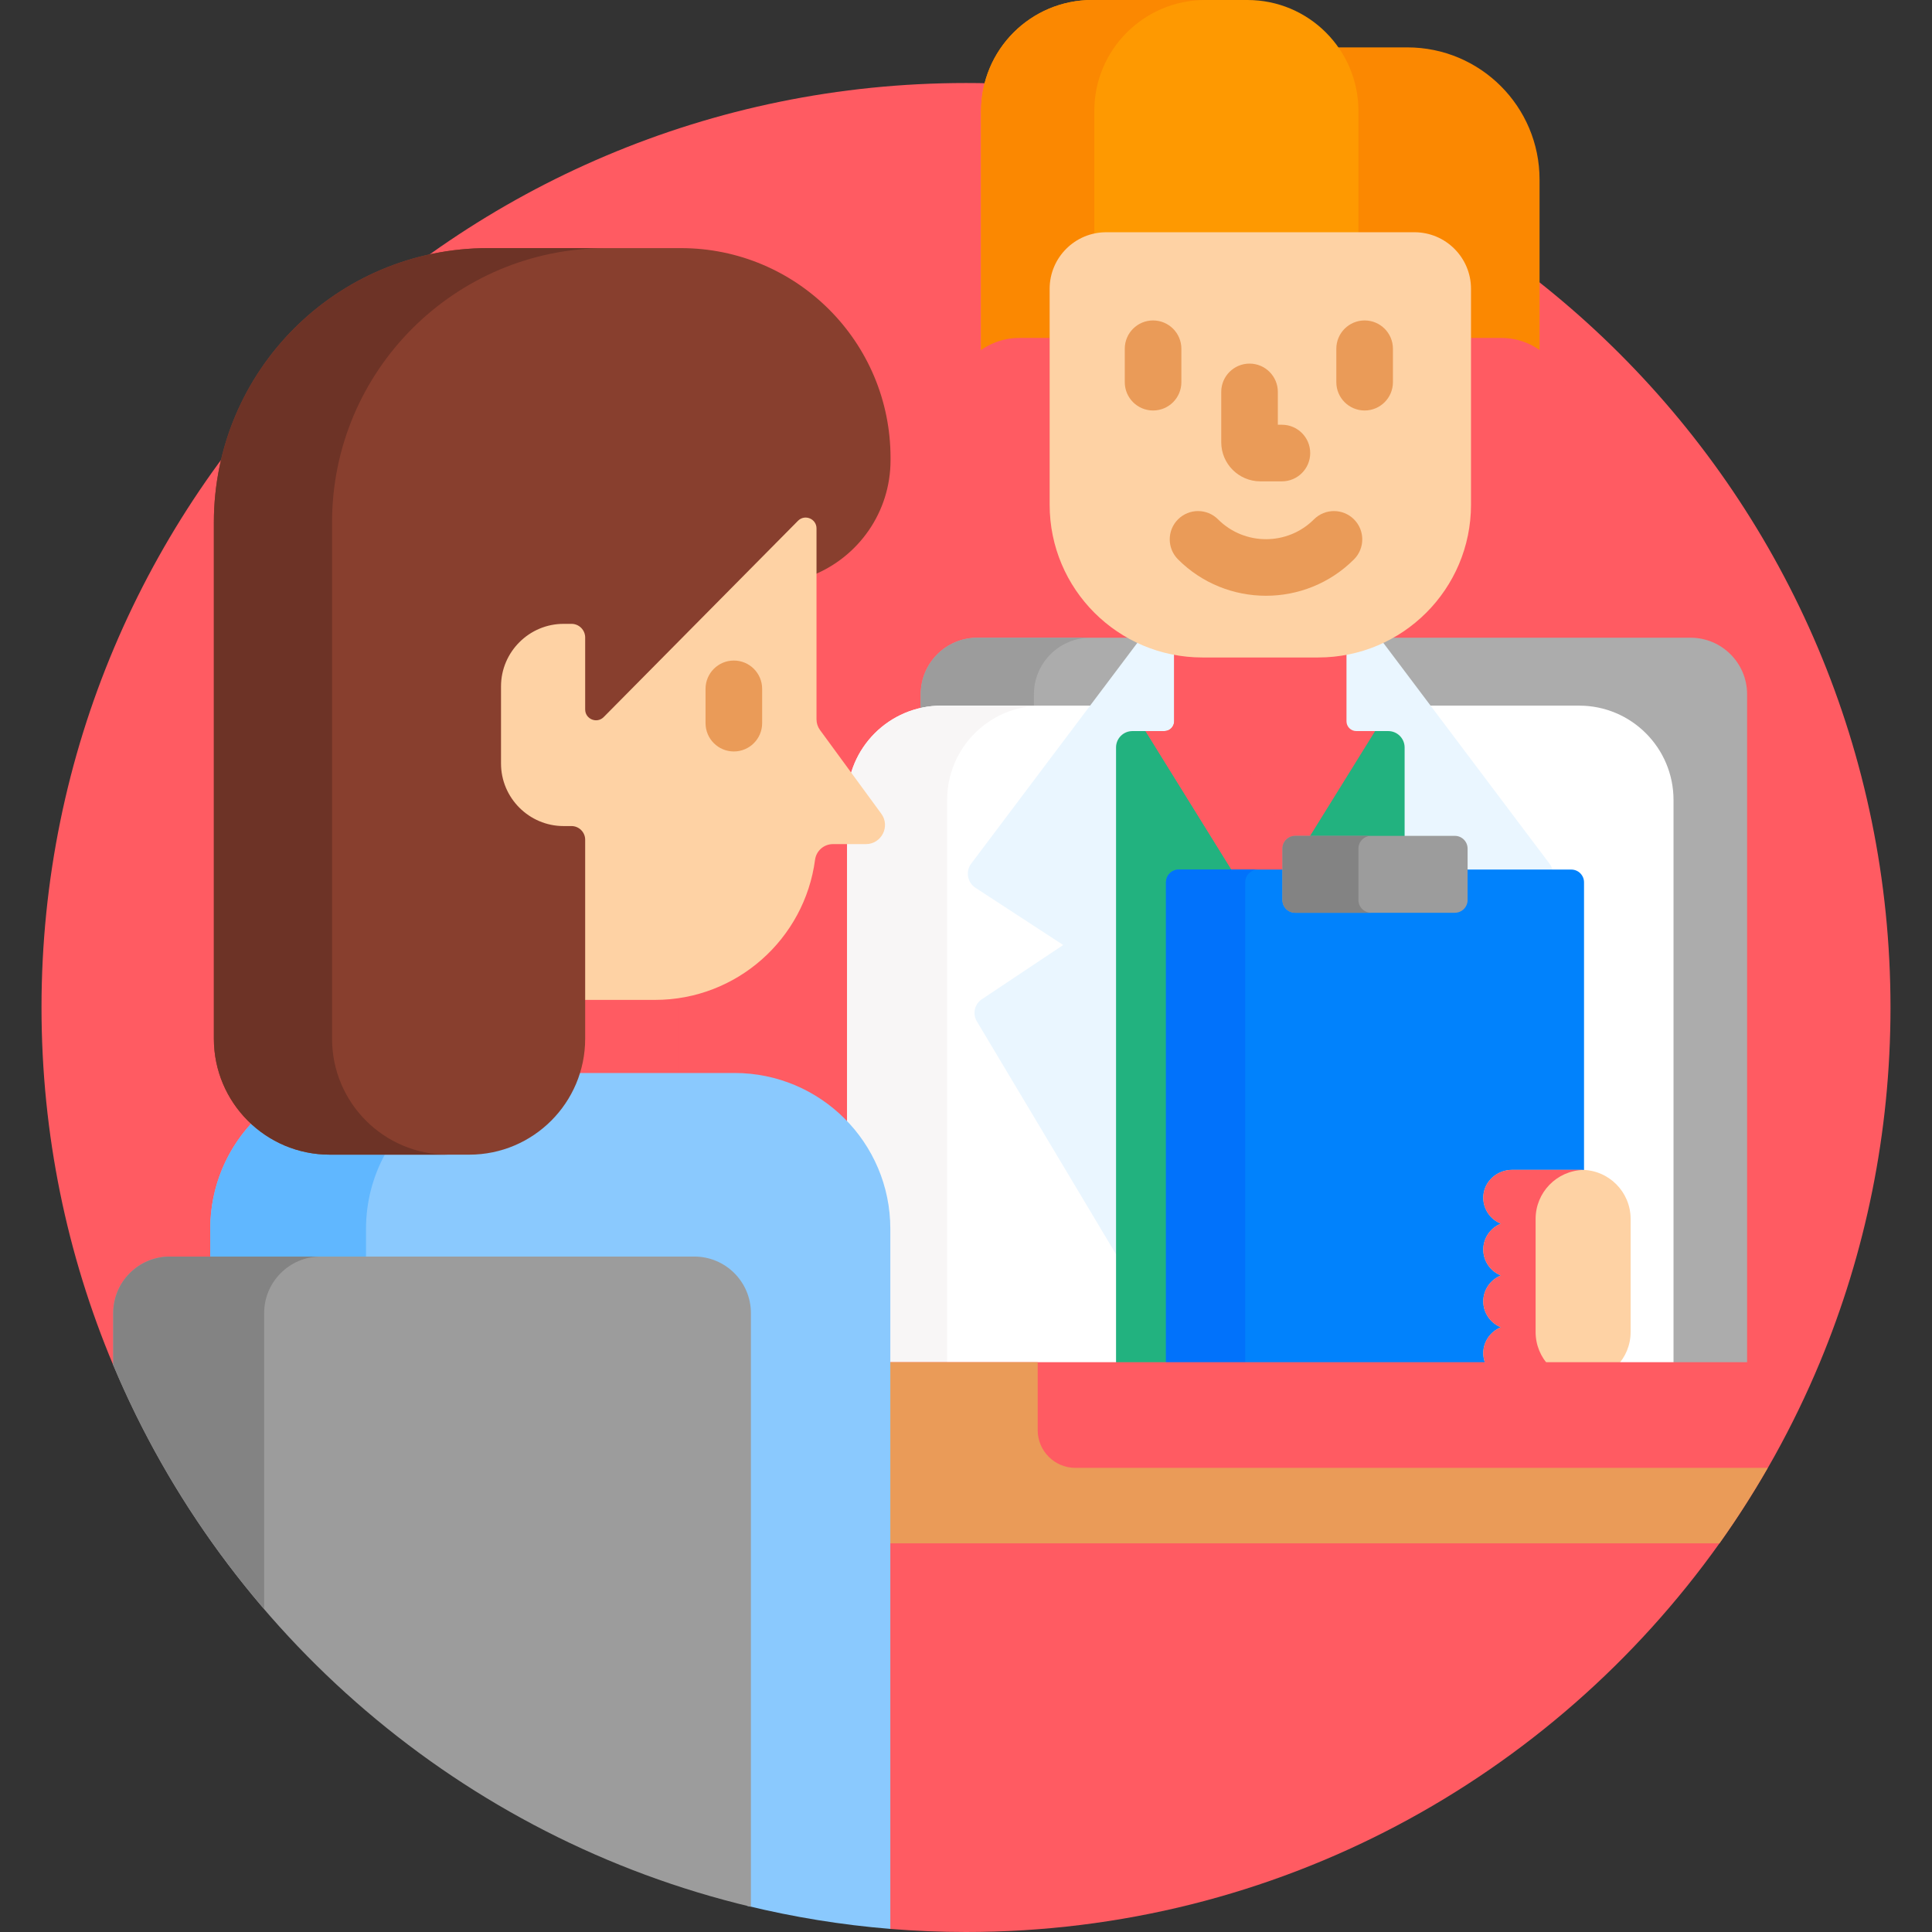 <?xml version="1.0" encoding="UTF-8"?> <svg xmlns="http://www.w3.org/2000/svg" xmlns:xlink="http://www.w3.org/1999/xlink" xmlns:svgjs="http://svgjs.com/svgjs" version="1.1" width="512" height="512" x="0" y="0" viewBox="0 0 512 512" style="enable-background:new 0 0 512 512" xml:space="preserve" class=""><rect x="0" y="0" width="512" height="512" fill="#333333" stroke="none"/><g><g><path d="m256 22c-135.31 0-245 109.69-245 245 0 33.59 6.766 65.599 19 94.745l1-.201v-13.544c0-7.72 6.28-14 14-14h11.721v-8.344c0-22.224 18.081-40.304 40.304-40.304h97.617c22.224 0 40.304 18.08 40.304 40.304v36.344h246.054l1.304-1c12.038-28.947 18.696-60.694 18.696-94 0-135.31-109.69-245-245-245z" fill="#FF5B62" data-original="#e2e2e2" class=""></path><path d="m448 169h-80.894c-5.344 2.704-11.377 4.238-17.765 4.238h-30.681c-6.388 0-12.421-1.534-17.765-4.238h-41.895c-8.284 0-15 6.716-15 15v4.643c1.768-.416 3.607-.643 5.5-.643h169c13.233 0 24 10.767 24 24v150h20.5v-178c0-8.284-6.716-15-15-15z" fill="#ACACAC" data-original="#acacac" class=""></path><path d="m249.5 187h24.5v-3c0-8.284 6.716-15 15-15h-30c-8.284 0-15 6.716-15 15v3.615c1.771-.398 3.609-.615 5.5-.615z" fill="#9C9C9C" data-original="#9c9c9c"></path><path d="m234.946 408v101l1 2.179c6.614.536 13.302.821 20.054.821 82.373 0 155.26-40.662 199.673-103l-.673-1z" fill="#FF5B62" data-original="#ffbd86" class=""></path><g><path d="m418.5 187h-169c-13.807 0-25 11.193-25 25v86.614c6.488 7.156 10.446 16.646 10.446 27.043v36.343h208.554v-150c0-13.807-11.193-25-25-25z" fill="#FFFFFF" data-original="#ffffff"></path><path d="m249.5 187c-13.807 0-25 11.193-25 25v86.614c6.488 7.156 10.446 16.646 10.446 27.043v36.343h16.054v-150c0-13.807 11.193-25 25-25z" fill="#F8F6F6" data-original="#f8f6f6" class=""></path><path d="m410.72 229-44.738-59.452c-5.061 2.362-10.698 3.69-16.642 3.69h-30.68c-5.944 0-11.581-1.328-16.642-3.69l-44.738 59.452c-1.429 2.066-.872 4.904 1.232 6.276l23.252 15.162-21.577 14.378c-1.928 1.285-2.509 3.856-1.321 5.845l38.015 63.615v-136.187c0-1.78 1.447-3.227 3.227-3.227h67.785c1.779 0 3.227 1.447 3.227 3.227v136.187l38.014-63.614c1.188-1.989.607-4.56-1.32-5.845l-21.577-14.378 23.252-15.162c2.103-1.373 2.66-4.211 1.231-6.277z" fill="#EAF6FF" data-original="#eaf6ff" class=""></path><path d="m372.238 362v-163.912c0-2.4-1.945-4.345-4.345-4.345h-67.786c-2.4 0-4.345 1.946-4.345 4.345v163.912z" fill="#22B27F" data-original="#22b27f"></path><path d="m356.834 191.136v-18.62c-2.428.468-4.931.722-7.494.722h-30.68c-2.563 0-5.066-.254-7.494-.722v18.62c0 1.44-1.167 2.607-2.607 2.607h-4.975l28.201 45.475c1.02 1.644 3.412 1.644 4.431 0l28.201-45.475h-4.975c-1.441 0-2.608-1.167-2.608-2.607z" fill="#FF5B62" data-original="#ffbd86" class=""></path><path d="m329.142 193.743c1.44 0 2.607-1.167 2.607-2.607v-17.898h-13.09c-2.563 0-5.066-.254-7.494-.722v18.62c0 1.44-1.167 2.607-2.607 2.607h-4.976l28.201 45.475c1.02 1.644 3.412 1.644 4.431 0l8.076-13.023-17.503-28.224c-1.142-1.844.185-4.228 2.355-4.228z" fill="#FF5B62" data-original="#f6a96c" class=""></path><g><g><path d="m359 29.415v33.131h15.833c7.72 0 14 6.28 14 14v14.011h9.05c3.81 0 7.314 1.306 10.116 3.476v-46.435c0-19.352-15.688-35.041-35.04-35.041h-19.518c3.491 4.72 5.559 10.551 5.559 16.858z" fill="#FB8801" data-original="#fb8801" class=""></path><path d="m270.116 90.557h9.05v-14.011c0-7.72 6.28-14 14-14h66.834v-33.131c0-16.246-13.17-29.415-29.415-29.415h-41.17c-16.245 0-29.415 13.169-29.415 29.415v64.618c2.802-2.17 6.306-3.476 10.116-3.476z" fill="#FE9901" data-original="#fe9901"></path><path d="m270.116 90.557h9.05v-14.011c0-6.629 4.636-12.185 10.833-13.625v-33.506c.001-16.246 13.171-29.415 29.416-29.415h-30c-16.245 0-29.415 13.169-29.415 29.415v64.618c2.802-2.17 6.306-3.476 10.116-3.476z" fill="#FB8801" data-original="#fb8801" class=""></path></g><g fill="#FFBD86"><path d="m279.167 133.744v-44.187h-9.05c-9.702 0-17.567 7.865-17.567 17.567v12.854c0 9.702 7.865 17.567 17.567 17.567h9.237c-.121-1.251-.187-2.518-.187-3.801z" fill="#FF5B62" data-original="#ffbd86" class=""></path><path d="m397.884 89.557h-9.05v44.188c0 1.283-.067 2.55-.187 3.802h9.237c9.702 0 17.567-7.865 17.567-17.567v-12.854c0-9.704-7.865-17.569-17.567-17.569z" fill="#FF5B62" data-original="#ffbd86" class=""></path></g><g><path d="m278.166 76.546v57.199c0 22.364 18.13 40.493 40.493 40.493h30.68c22.364 0 40.493-18.13 40.493-40.493v-57.199c0-8.284-6.716-15-15-15h-81.667c-8.283 0-14.999 6.716-14.999 15z" fill="#FED2A4" data-original="#fed2a4" class=""></path></g><g><g><g><path d="m305.576 108.785c-4.142 0-7.5-3.357-7.5-7.5v-8.864c0-4.143 3.358-7.5 7.5-7.5s7.5 3.357 7.5 7.5v8.864c0 4.143-3.358 7.5-7.5 7.5z" fill="#EA9B58" data-original="#ea9b58"></path></g><g><path d="m361.641 108.785c-4.142 0-7.5-3.357-7.5-7.5v-8.864c0-4.143 3.358-7.5 7.5-7.5s7.5 3.357 7.5 7.5v8.864c0 4.143-3.358 7.5-7.5 7.5z" fill="#EA9B58" data-original="#ea9b58"></path></g></g><g><path d="m335.503 157.883c-8.444 0-16.888-3.214-23.316-9.642-2.929-2.929-2.929-7.678 0-10.606 2.929-2.93 7.678-2.929 10.606-.001 7.008 7.009 18.412 7.008 25.419 0 2.929-2.928 7.678-2.928 10.606 0 2.929 2.93 2.929 7.678 0 10.607-6.427 6.428-14.871 9.642-23.315 9.642z" fill="#EA9B58" data-original="#ea9b58"></path></g><g><path d="m339.719 127.562h-5.719c-5.712 0-10.359-4.647-10.359-10.359v-13.344c0-4.143 3.358-7.5 7.5-7.5s7.5 3.357 7.5 7.5v8.703h1.078c4.142 0 7.5 3.357 7.5 7.5s-3.358 7.5-7.5 7.5z" fill="#EA9B58" data-original="#ea9b58"></path></g></g></g></g><g><path d="m419.784 362v-128.179c0-1.865-1.512-3.376-3.376-3.376h-104.032c-1.865 0-3.376 1.511-3.376 3.376v128.179z" fill="#0182FC" data-original="#0182fc" class=""></path><path d="m330 362v-128.179c0-1.865 1.512-3.376 3.376-3.376h-21c-1.865 0-3.376 1.511-3.376 3.376v128.179z" fill="#0172FB" data-original="#0172fb" class=""></path><g><path d="m343.231 241.891h42.322c1.865 0 3.376-1.512 3.376-3.376v-13.628c0-1.865-1.512-3.376-3.376-3.376h-42.322c-1.865 0-3.376 1.512-3.376 3.376v13.628c0 1.864 1.512 3.376 3.376 3.376z" fill="#9C9C9C" data-original="#9c9c9c"></path></g><g><path d="m360 238.515v-13.628c0-1.865 1.512-3.376 3.376-3.376h-20.145c-1.865 0-3.376 1.511-3.376 3.376v13.628c0 1.865 1.512 3.376 3.376 3.376h20.145c-1.864 0-3.376-1.512-3.376-3.376z" fill="#838383" data-original="#838383" class=""></path></g><path d="m393.083 344.878c0 3.106 1.944 5.775 4.672 6.865-2.867 1.145-4.867 4.032-4.657 7.338.067 1.056.368 2.039.841 2.919h34.559c2.245-2.336 3.632-5.503 3.632-8.999v-29.976c0-7.179-5.82-12.999-12.999-12.999h-18.42c-3.941 0-7.365 2.986-7.614 6.919-.209 3.306 1.791 6.193 4.657 7.338-2.729 1.09-4.672 3.759-4.672 6.865s1.944 5.775 4.672 6.865c-2.728 1.091-4.671 3.759-4.671 6.865z" fill="#FED2A4" data-original="#fed2a4" class=""></path><path d="m393.083 344.878c0 3.106 1.944 5.775 4.672 6.865-2.867 1.145-4.867 4.032-4.657 7.338.067 1.056.368 2.039.841 2.919h16.645c-2.247-2.333-3.631-5.502-3.631-8.999v-29.976c0-7.04 5.601-12.759 12.588-12.978-.138-.004-.272-.021-.41-.021h-18.42c-3.941 0-7.365 2.986-7.614 6.919-.209 3.306 1.791 6.193 4.657 7.338-2.729 1.09-4.672 3.759-4.672 6.865s1.944 5.775 4.672 6.865c-2.728 1.091-4.671 3.759-4.671 6.865z" fill="#FF5B62" data-original="#ffbd86" class=""></path></g><path d="m234.946 361v48h220.727c10.582-14.853 19.538-30.942 26.632-48z" fill="#FF5B62" data-original="#f6a96c" class=""></path><path d="m275 379v-18h-40.054v48h220.727c4.586-6.438 8.847-13.12 12.803-20h-183.476c-5.523 0-10-4.477-10-10z" fill="#EA9B58" data-original="#ea9b58"></path><g><path d="m154.076 263.986v11.283c0 2.993-.445 5.95-1.322 8.788l-.4 1.295h27.249c.003-.154.012-.307.012-.461v-21.351c-1.981.291-4.001.447-6.053.447h-19.486z" fill="#FF5B62" data-original="#ffbd86" class=""></path><path d="m194.642 284.353h-97.617c-22.812 0-41.304 18.492-41.304 41.304v8.343h128.279c7.72 0 14 6.28 14 14v157.058c12.314 2.99 24.983 5.071 37.946 6.121v-185.523c0-22.811-18.492-41.303-41.304-41.303z" fill="#8AC9FE" data-original="#8ac9fe"></path><g><path d="m97 333v-7.344c0-7.117 1.801-13.814 4.971-19.66h-14.565c-8.064 0-15.398-3.11-20.879-8.191-6.71 7.344-10.805 17.119-10.805 27.851v7.344z" fill="#60B7FF" data-original="#60b7ff" class=""></path></g><g><path d="m180.444 65.752h-51.092c-40.136 0-72.674 32.537-72.674 72.673v136.844c0 16.97 13.757 30.728 30.728 30.728h36.943c16.97 0 30.728-13.757 30.728-30.728v-10.283l.957-1.163v-41.376c0-2.475-2.052-4.488-4.573-4.488h-2.112c-8.624 0-15.616-6.991-15.616-15.616v-20.443c0-8.624 6.991-15.616 15.616-15.616h2.067c1.507.001 2.704 1.2 2.704 2.671v19.056c0 1.077.425 2.067 1.197 2.787.713.665 1.679 1.047 2.652 1.047 1.013 0 1.971-.406 2.699-1.14l51.485-52.015c.469-.473.987-.573 1.339-.573.951 0 1.935.718 1.935 1.919v12.389c12.058-4.858 20.573-16.66 20.573-30.458v-.658c0-30.684-24.873-55.557-55.556-55.557z" fill="#883F2E" data-original="#883f2e" class=""></path></g><g><path d="m88 275.269v-136.844c0-40.136 32.537-72.673 72.674-72.673h-31.322c-40.137 0-72.674 32.537-72.674 72.673v136.844c0 16.97 13.757 30.728 30.728 30.728h31.322c-16.971 0-30.728-13.757-30.728-30.728z" fill="#6D3326" data-original="#6d3326" class=""></path></g><g><path d="m233.55 215.64-16.243-22.179c-.601-.82-.924-1.81-.924-2.827v-50.597c0-2.565-3.107-3.842-4.911-2.02l-51.484 52.013c-1.804 1.823-4.911.545-4.911-2.02v-19.056c0-2.002-1.622-3.625-3.624-3.627h-.038-2.067c-9.115 0-16.573 7.458-16.573 16.573v20.443c0 9.115 7.458 16.573 16.573 16.573h2.067.038c1.993-.002 3.624 1.627 3.624 3.62v42.45h18.486c21.722 0 39.655-16.176 42.435-37.138.315-2.375 2.338-4.148 4.734-4.148h8.731c4.148 0 6.538-4.713 4.087-8.06z" fill="#FED2A4" data-original="#fed2a4" class=""></path></g><g><g><g><path d="m194.477 199.146c-4.142 0-7.5-3.357-7.5-7.5v-9.094c0-4.143 3.358-7.5 7.5-7.5s7.5 3.357 7.5 7.5v9.094c0 4.142-3.358 7.5-7.5 7.5z" fill="#EA9B58" data-original="#ea9b58"></path></g></g></g></g><g><path d="m184 333h-139c-8.284 0-15 6.716-15 15v13.745c29.898 71.232 92.489 125.341 169 143.574v-157.319c0-8.284-6.716-15-15-15z" fill="#9C9C9C" data-original="#9c9c9c"></path></g><g><path d="m70 348c0-8.284 6.716-15 15-15h-40c-8.284 0-15 6.716-15 15v13.745c9.942 23.688 23.518 45.466 40 64.676z" fill="#838383" data-original="#838383" class=""></path></g></g></g></svg> 